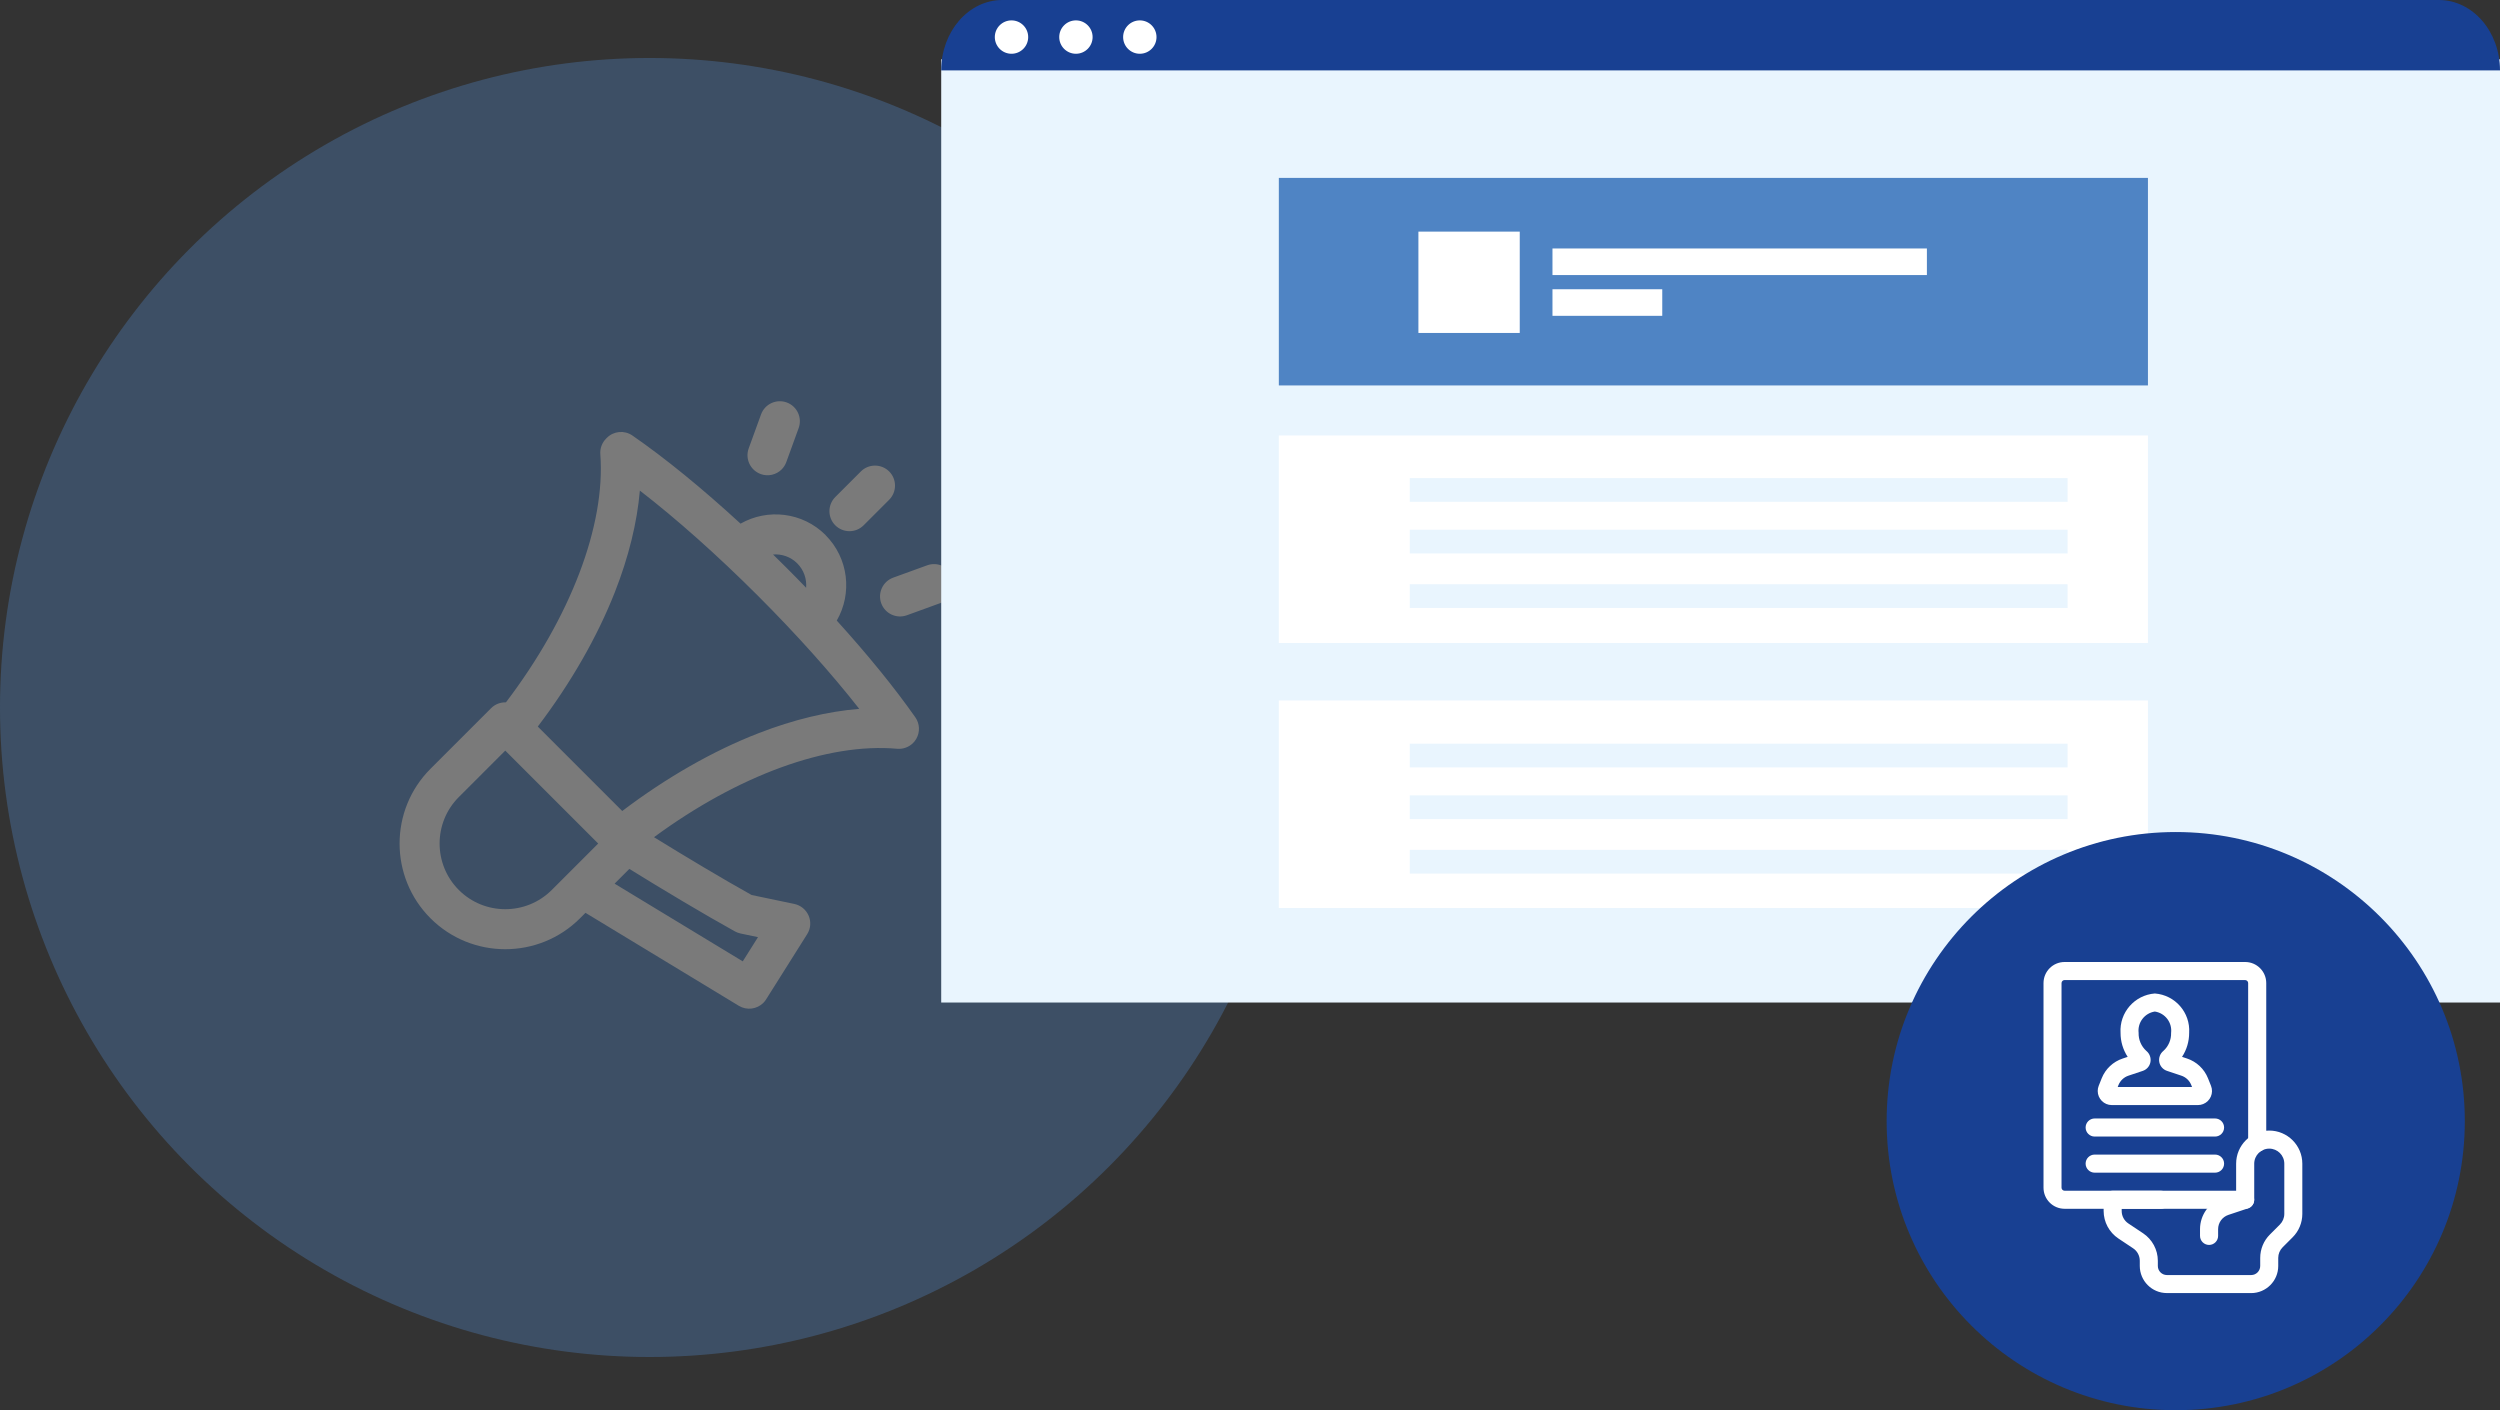 <?xml version="1.0" encoding="UTF-8"?><svg id="Ebene_1" xmlns="http://www.w3.org/2000/svg" viewBox="0 0 621.7 350.69"><rect x="0" y="0" width="621.7" height="350.69" fill="#333333" stroke="none"/><defs><style>.cls-1{opacity:.35;}.cls-2{fill:#4f84c4;}.cls-2,.cls-3,.cls-4,.cls-5{stroke-width:0px;}.cls-3{fill:#184092;}.cls-4{fill:#fff;}.cls-5{fill:#e9f5fe;}</style></defs><g class="cls-1"><circle class="cls-2" cx="161.52" cy="175.94" r="161.52"/><path class="cls-4" d="m205.31,133.06c-5.72-5.72-14.43-6.67-21.15-2.84-9.52-8.76-18.79-16.32-26.9-21.92-1.98-1.36-4.65-1.12-6.34.58l-.19.19c-1.02,1.02-1.55,2.44-1.44,3.89,1.32,17.73-7.41,40.56-23.47,61.7-1.33-.04-2.67.43-3.69,1.45l-15.07,15.07c-10.25,10.25-10.25,26.93,0,37.18,10.25,10.25,26.93,10.25,37.18,0l1.36-1.36,38.13,23.12c2,1.21,4.51.85,6.1-.73.26-.26.49-.55.69-.87l10.21-16.21c.87-1.38,1.01-3.09.37-4.59-.64-1.5-1.97-2.59-3.56-2.93l-10.62-2.22c-7.08-3.94-16.72-9.71-24.28-14.38,20.91-15.38,43.15-23.54,60.47-21.99,1.49.13,2.93-.41,3.96-1.44.3-.3.57-.65.79-1.03.97-1.68.88-3.76-.23-5.35-5.14-7.33-11.85-15.58-19.54-24.06,3.89-6.73,2.96-15.5-2.79-21.25h0Zm-91.21,88.26c-6.37-6.37-6.37-16.74,0-23.11l11.55-11.55,23.11,23.11-11.55,11.55c-6.37,6.37-16.74,6.37-23.11,0h0Zm70.61,17.75l-31.87-19.32,3.67-3.67c8.03,4.98,18.71,11.37,26.25,15.54.43.24.9.41,1.39.52l4.35.91-3.79,6.02Zm28.96-62.79c-7.87.64-16.36,2.68-25.03,6.05-11.31,4.39-22.95,11.05-33.9,19.35l-21-21c8.19-10.8,14.79-22.28,19.17-33.44,3.43-8.73,5.53-17.3,6.21-25.24,9.12,7.04,19.28,16.08,29.36,26.15,9.59,9.59,18.29,19.32,25.2,28.13h0Zm-13.2-30.11c-1.63-1.69-3.28-3.38-4.97-5.06-1.09-1.09-2.17-2.16-3.26-3.22,2.16-.17,4.37.56,6.02,2.21,1.66,1.66,2.39,3.9,2.21,6.07Zm20.65-28.93c1.94,1.94,1.94,5.09,0,7.04l-6.36,6.36c-1.94,1.94-5.09,1.94-7.04,0-1.94-1.94-1.94-5.09,0-7.04l6.36-6.36c1.94-1.94,5.09-1.94,7.04,0Zm-31.96.64c-2.58-.94-3.91-3.8-2.97-6.38l3.07-8.45c.94-2.58,3.8-3.91,6.38-2.97,2.58.94,3.91,3.8,2.97,6.38l-3.07,8.45c-.26.71-.66,1.32-1.15,1.82-1.32,1.32-3.35,1.84-5.22,1.16h0Zm47.8,25.68c.68,1.88.17,3.9-1.16,5.22-.5.5-1.11.9-1.82,1.15l-8.45,3.07c-2.58.94-5.44-.39-6.38-2.97-.94-2.58.39-5.44,2.97-6.38l8.45-3.07c2.58-.94,5.44.39,6.38,2.97h0Z"/></g><rect class="cls-5" x="234.06" y="14.75" width="387.64" height="234.56"/><path class="cls-3" d="m249.25,0h357.25c8.39,0,15.2,7.84,15.2,17.51h0s-387.64,0-387.64,0h0c0-9.67,6.8-17.51,15.2-17.51Z"/><circle class="cls-4" cx="251.54" cy="9.22" r="4.15"/><circle class="cls-4" cx="267.56" cy="9.22" r="4.15"/><circle class="cls-4" cx="283.45" cy="9.22" r="4.15"/><rect class="cls-2" x="318.02" y="44.24" width="216.13" height="51.61"/><rect class="cls-4" x="318.02" y="108.29" width="216.13" height="51.61"/><rect class="cls-4" x="318.02" y="174.19" width="216.13" height="51.61"/><rect class="cls-5" x="350.58" y="118.89" width="163.59" height="5.9"/><rect class="cls-5" x="350.58" y="131.73" width="163.59" height="5.9"/><rect class="cls-5" x="350.58" y="145.29" width="163.59" height="5.9"/><rect class="cls-5" x="350.58" y="184.94" width="163.59" height="5.9"/><rect class="cls-5" x="350.58" y="197.79" width="163.59" height="5.9"/><rect class="cls-5" x="350.58" y="211.34" width="163.59" height="5.9"/><circle class="cls-3" cx="541.06" cy="278.8" r="71.89"/><g id="Layer_10"><path class="cls-4" d="m559.82,321.56h-20.96c-3.72,0-6.73-3.02-6.74-6.74v-1.29c0-1.25-.62-2.42-1.67-3.11l-3.65-2.43c-2.29-1.53-3.67-4.1-3.67-6.85v-2.78c0-1.24,1.01-2.24,2.25-2.25h11.97c1.24,0,2.25,1.01,2.25,2.25s-1.01,2.25-2.25,2.25h-9.73v.54c0,1.25.62,2.42,1.67,3.11l3.65,2.43c2.29,1.53,3.67,4.1,3.67,6.85v1.29c0,1.24,1.01,2.24,2.25,2.25h20.96c1.24,0,2.24-1.01,2.25-2.25v-2.01c0-2.18.86-4.28,2.41-5.82l2.48-2.48c.7-.7,1.1-1.65,1.1-2.65v-12.49c0-2.07-1.68-3.74-3.74-3.74s-3.74,1.68-3.74,3.74v8.98c0,.97-.62,1.82-1.53,2.13l-4.89,1.63c-1.53.51-2.56,1.94-2.56,3.55v1.67c0,1.24-1.01,2.25-2.25,2.25s-2.25-1.01-2.25-2.25v-1.67c0-3.54,2.27-6.69,5.63-7.81l3.35-1.12v-7.36c0-4.55,3.69-8.23,8.23-8.23s8.23,3.69,8.23,8.23v12.49c0,2.18-.86,4.28-2.41,5.82l-2.48,2.48c-.7.7-1.1,1.65-1.1,2.65v2.01c0,3.72-3.02,6.73-6.74,6.74Z"/><path class="cls-4" d="m558.33,300.6h-44.91c-2.89,0-5.24-2.35-5.24-5.24v-50.89c0-2.89,2.35-5.24,5.24-5.24h44.91c2.89,0,5.24,2.35,5.24,5.24v39.73c0,1.24-1.01,2.25-2.25,2.25s-2.25-1.01-2.25-2.25v-39.73c0-.41-.34-.74-.75-.75h-44.91c-.41,0-.74.34-.75.75v50.89c0,.41.34.74.75.75h44.91c1.24,0,2.25,1.01,2.25,2.25s-1.01,2.25-2.25,2.25Z"/><path class="cls-4" d="m546.59,274.81h-21.43c-1.93,0-3.5-1.57-3.5-3.5,0-.45.08-.89.25-1.3l.74-1.86c.93-2.33,2.84-4.13,5.23-4.92l1.23-.41c-1.16-1.77-1.78-3.85-1.77-5.97-.32-5.05,3.49-9.41,8.53-9.79,5.05.38,8.85,4.74,8.53,9.79,0,2.12-.6,4.19-1.77,5.97l1.24.41h0c2.38.79,4.29,2.59,5.22,4.93l.74,1.85c.72,1.8-.15,3.83-1.95,4.55-.41.17-.86.25-1.3.25h0Zm-19.98-4.49h18.51l-.2-.5c-.44-1.11-1.35-1.96-2.48-2.33l-3.56-1.19c-.99-.33-1.72-1.17-1.91-2.19-.19-1.04.2-2.1,1.02-2.77,1.27-1.14,1.97-2.78,1.92-4.49.3-2.57-1.49-4.91-4.04-5.3-2.55.39-4.34,2.73-4.04,5.3-.05,1.7.65,3.34,1.92,4.49.82.67,1.21,1.73,1.02,2.78-.19,1.02-.92,1.86-1.91,2.19l-3.56,1.19c-1.13.38-2.03,1.23-2.48,2.33l-.2.5Z"/><path class="cls-4" d="m550.84,282.64h-29.94c-1.24,0-2.25-1.01-2.25-2.25s1.01-2.25,2.25-2.25h29.94c1.24,0,2.25,1.01,2.25,2.25s-1.01,2.25-2.25,2.25Z"/><path class="cls-4" d="m550.84,291.62h-29.94c-1.24,0-2.25-1.01-2.25-2.25s1.01-2.25,2.25-2.25h29.94c1.24,0,2.25,1.01,2.25,2.25s-1.01,2.25-2.25,2.25Z"/></g><rect class="cls-4" x="352.73" y="57.6" width="25.2" height="25.2"/><rect class="cls-4" x="386.07" y="61.79" width="93.11" height="6.61"/><rect class="cls-4" x="386.07" y="71.93" width="27.3" height="6.61"/></svg>